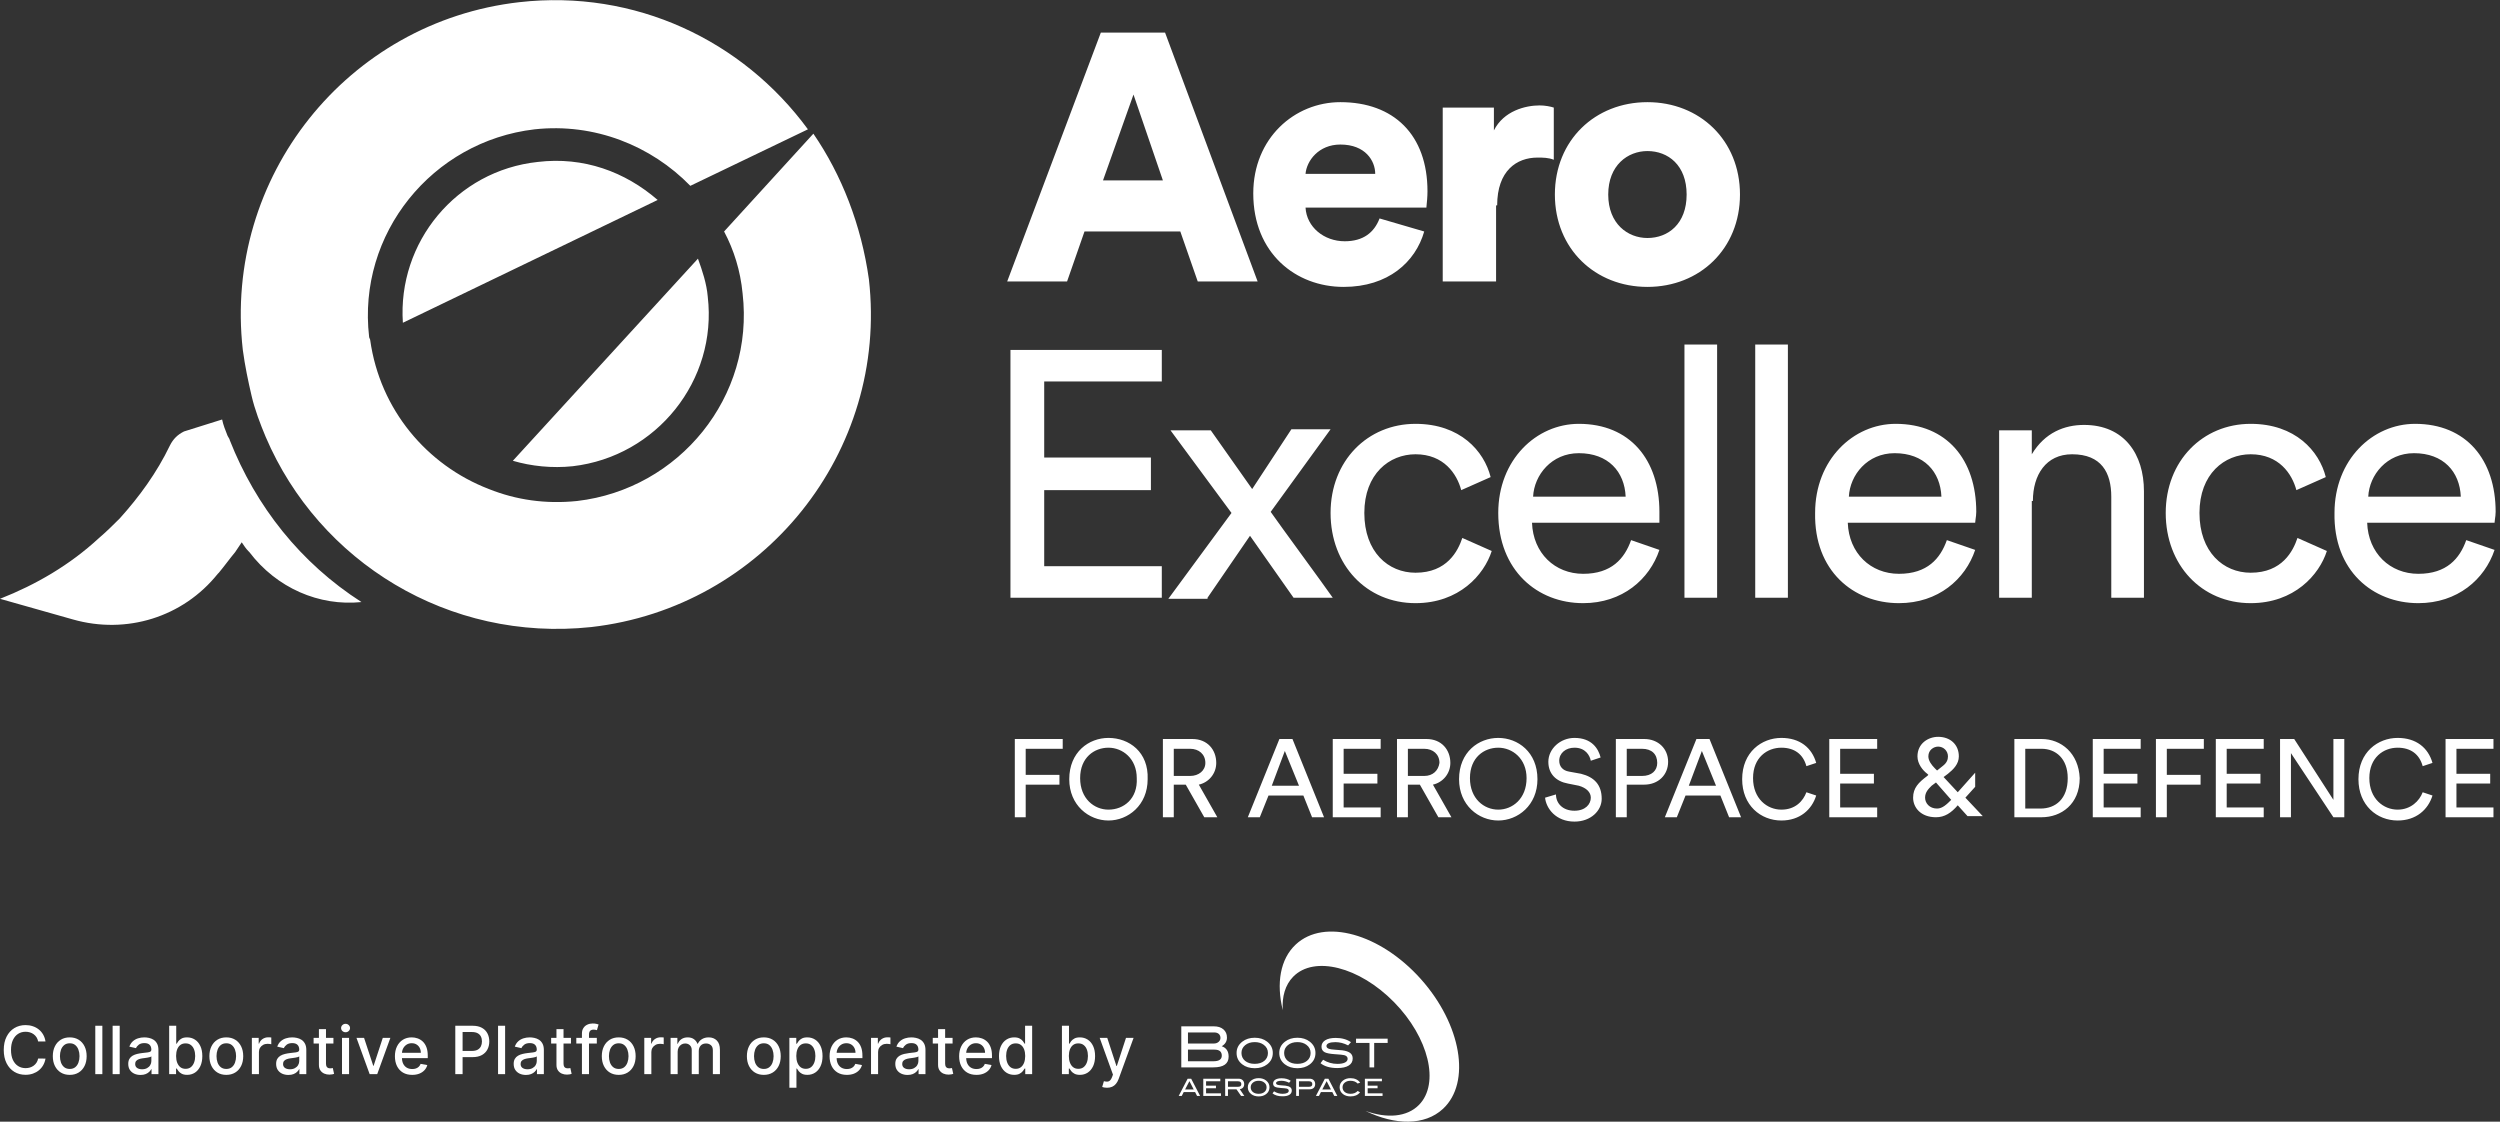 <svg width="526" height="236" viewBox="0 0 526 236" fill="none" xmlns="http://www.w3.org/2000/svg">
<rect x="0" y="0" width="526" height="236" fill="#333333" stroke="none"/>
<path fill-rule="evenodd" clip-rule="evenodd" d="M248.338 48.704H228.178L224.512 59.222H211.912L231.614 6.86H245.131L264.604 59.222H252.003L248.338 48.704ZM244.672 37.957L238.487 19.893L232.072 37.957H244.672ZM299.655 48.704C297.822 55.106 292.095 60.365 282.702 60.365C272.622 60.365 263.687 53.277 263.687 40.701C263.687 29.04 272.393 21.494 282.015 21.494C293.24 21.494 300.342 28.354 300.342 40.244C300.342 41.405 300.222 42.567 300.155 43.204C300.13 43.445 300.113 43.611 300.113 43.673H274.684C274.913 47.789 278.578 50.762 282.931 50.762C286.826 50.762 289.117 48.932 290.262 45.96L299.655 48.704ZM289.346 36.585C289.346 33.841 287.284 30.411 282.015 30.411C277.433 30.411 274.913 33.841 274.684 36.585H289.346ZM315.004 43.216C315.004 35.899 319.128 33.155 323.481 33.155C324.626 33.155 325.772 33.155 326.917 33.612V22.637C326.23 22.408 325.085 22.18 323.939 22.18C320.961 22.18 316.379 23.323 314.317 27.439V22.637H303.55V59.222H314.775V43.216H315.004ZM327.146 40.93C327.146 29.497 335.623 21.494 346.619 21.494C357.616 21.494 366.092 29.497 366.092 40.93C366.092 52.362 357.616 60.365 346.619 60.365C335.623 60.365 327.146 52.362 327.146 40.93ZM338.372 40.93C338.372 47.103 342.496 50.076 346.619 50.076C350.972 50.076 354.867 47.103 354.867 40.93C354.867 34.756 350.972 31.783 346.619 31.783C342.496 31.783 338.372 34.756 338.372 40.93ZM212.599 125.761H244.443V119.13H219.701V103.124H242.152V96.264H219.701V80.258H244.443V73.627H212.599V125.761ZM263 112.727L254.065 125.761V125.989H245.818L259.105 107.925L246.276 90.548H254.753L263.458 102.895L271.706 90.319H279.953L267.353 107.697C268.384 109.183 271.133 112.956 273.882 116.728C276.631 120.501 279.38 124.274 280.411 125.761H272.164L263 112.727ZM297.822 126.904C306.986 126.904 312.255 120.959 313.859 115.928L307.673 113.184C306.757 115.928 304.466 120.501 297.822 120.501C292.095 120.501 287.055 116.157 287.055 107.925C287.055 99.694 292.324 95.578 297.822 95.578C303.779 95.578 306.528 99.694 307.444 103.124L313.63 100.38C312.255 94.892 307.215 89.176 297.822 89.176C287.742 89.176 279.953 96.95 279.953 107.925C279.953 118.901 287.513 126.904 297.822 126.904ZM332.186 89.176C342.954 89.176 349.139 96.722 349.139 107.697V109.983H322.335C322.564 116.386 327.146 120.73 333.103 120.73C339.059 120.73 341.808 117.529 343.183 113.642L349.139 115.7C347.077 121.873 341.35 126.904 333.103 126.904C323.481 126.904 315.233 120.044 315.233 107.925C315.233 96.722 323.252 89.176 332.186 89.176ZM332.186 95.35C326.459 95.35 322.793 99.923 322.564 104.496H342.037C341.808 99.237 338.372 95.35 332.186 95.35ZM361.281 72.484H354.409V125.761H361.281V72.484ZM369.3 72.484H376.172V125.761H369.3V72.484ZM399.54 126.904C407.787 126.904 413.515 121.873 415.577 115.7L409.62 113.642C408.246 117.529 405.496 120.73 399.54 120.73C393.584 120.73 389.002 116.386 388.773 109.983H415.577C415.577 109.794 415.616 109.526 415.662 109.212C415.727 108.768 415.806 108.233 415.806 107.697C415.806 96.722 409.62 89.176 398.853 89.176C389.918 89.176 381.9 96.722 381.9 107.925C381.671 120.044 389.918 126.904 399.54 126.904ZM398.624 95.35C404.809 95.35 408.246 99.237 408.475 104.496H389.002C389.231 99.923 392.896 95.35 398.624 95.35ZM435.966 95.578C430.468 95.578 427.719 99.923 427.719 105.41H427.49V125.761H420.617V90.548H427.49V95.578C430.239 91.005 434.362 89.404 438.486 89.404C446.962 89.404 451.086 95.578 451.086 103.352V125.761H444.213V104.496C444.213 99.465 442.152 95.578 435.966 95.578ZM473.537 126.904C482.701 126.904 487.97 120.959 489.574 115.928L483.388 113.184C482.472 115.928 480.181 120.501 473.537 120.501C467.81 120.501 462.77 116.157 462.77 107.925C462.77 99.694 468.039 95.578 473.537 95.578C479.494 95.578 482.243 99.694 483.159 103.124L489.345 100.38C487.97 94.892 482.93 89.176 473.537 89.176C463.457 89.176 455.668 96.95 455.668 107.925C455.668 118.901 463.228 126.904 473.537 126.904ZM524.855 115.7C522.793 121.873 517.065 126.904 508.818 126.904C499.196 126.904 490.949 120.044 491.178 107.925C491.178 96.722 499.196 89.176 508.131 89.176C518.898 89.176 525.084 96.722 525.084 107.697C525.084 108.233 525.005 108.768 524.94 109.212C524.894 109.526 524.855 109.794 524.855 109.983H498.051C498.28 116.386 502.862 120.73 508.818 120.73C514.774 120.73 517.524 117.529 518.898 113.642L524.855 115.7ZM517.753 104.496C517.524 99.237 514.087 95.35 507.902 95.35C502.174 95.35 498.509 99.923 498.28 104.496H517.753Z" fill="white"/>
<path fill-rule="evenodd" clip-rule="evenodd" d="M415.577 165.547V162.574L411.911 166.69L408.933 163.489L409.849 162.803C410.995 161.888 412.14 160.745 412.14 159.144C412.14 156.629 410.308 155.028 407.787 155.028C405.726 155.028 403.435 156.4 403.435 159.144C403.435 160.745 404.58 162.117 405.497 162.803L405.726 163.031L405.497 163.26C403.664 164.632 402.518 165.775 402.518 167.833C402.518 169.891 404.122 171.949 407.329 171.949C409.162 171.949 410.537 171.034 411.911 169.434L413.973 171.72H417.18L413.515 167.833L415.577 165.547ZM405.726 159.144C405.726 157.772 406.871 157.086 407.787 157.086C408.933 157.086 409.849 158.001 409.849 159.144C409.849 159.83 409.62 160.516 408.704 161.202L407.558 162.117L407.1 161.659C406.413 160.973 405.726 160.059 405.726 159.144ZM410.537 168.29C409.62 169.205 408.704 170.12 407.558 170.12C405.955 170.12 405.038 168.976 405.038 167.833C405.038 166.69 405.726 166.004 406.413 165.318L407.329 164.632L410.537 168.29ZM224.97 163.946C224.97 158.23 229.094 155.257 233.218 155.257C237.571 155.257 241.694 158.23 241.465 163.946C241.465 169.434 237.341 172.635 233.218 172.635C229.094 172.635 224.97 169.434 224.97 163.946ZM227.261 163.717C227.261 168.062 230.24 170.348 233.218 170.348C236.425 170.348 239.403 168.062 239.174 163.717C239.174 159.602 236.196 157.315 233.218 157.315C230.24 157.315 227.261 159.373 227.261 163.717ZM215.807 171.949H213.516V155.486H223.596V157.544H215.807V163.031H222.908V165.089H215.807V171.949ZM255.898 160.516C255.898 157.772 254.065 155.486 250.858 155.486H244.672V171.949H246.963V165.089H249.483L253.378 171.949H256.127L252.233 165.089C254.294 164.632 255.898 162.803 255.898 160.516ZM250.4 163.26H246.963V157.544H250.4C252.233 157.544 253.607 158.687 253.607 160.516C253.607 162.117 252.233 163.26 250.4 163.26ZM262.542 171.949L269.185 155.486H271.935L278.578 171.949H276.058L274.226 167.376H266.895L265.062 171.949H262.542ZM270.331 158.001L267.582 165.318H273.309L270.331 158.001ZM280.411 171.949H290.491V169.891H282.702V164.861H289.804V162.803H282.702V157.544H290.491V155.486H280.411V171.949ZM300.113 155.486C303.321 155.486 305.153 157.772 305.153 160.516C305.153 162.803 303.55 164.632 301.488 165.089L305.382 171.949H302.633L298.739 165.089H296.219V171.949H293.928V155.486H300.113ZM296.219 163.26H299.655C301.488 163.26 302.633 162.117 302.862 160.516C302.862 158.687 301.488 157.544 299.655 157.544H296.219V163.26ZM315.233 155.257C311.11 155.257 306.986 158.23 306.986 163.946C306.986 169.434 311.11 172.635 315.233 172.635C319.357 172.635 323.481 169.434 323.481 163.946C323.481 158.23 319.357 155.257 315.233 155.257ZM315.233 170.348C312.255 170.348 309.277 168.062 309.277 163.717C309.277 159.373 312.255 157.315 315.233 157.315C318.212 157.315 321.19 159.602 321.19 163.717C321.19 168.062 318.212 170.348 315.233 170.348ZM330.125 162.345L332.645 162.803C335.394 163.489 336.997 165.089 336.997 168.062C336.997 170.577 334.706 172.864 331.27 172.864C327.375 172.864 325.314 170.12 325.084 167.833L327.375 167.147C327.375 168.976 328.75 170.577 331.27 170.577C333.561 170.577 334.706 169.205 334.706 167.833C334.706 166.69 333.79 165.775 332.186 165.318L329.895 164.861C327.375 164.403 325.772 162.803 325.772 160.287C325.772 157.544 328.292 155.257 331.27 155.257C334.936 155.257 336.31 157.544 336.768 159.373L334.706 160.059C334.477 158.916 333.561 157.315 331.27 157.315C329.437 157.315 328.063 158.458 328.063 160.059C328.063 161.202 328.75 162.117 330.125 162.345ZM345.932 155.486H339.976V171.949H342.267V165.089H345.932C348.91 165.089 350.972 163.031 350.972 160.287C350.972 157.544 348.91 155.486 345.932 155.486ZM345.474 163.26H342.267V157.544H345.474C347.536 157.544 348.681 158.687 348.681 160.516C348.681 162.117 347.536 163.26 345.474 163.26ZM350.285 171.949L356.929 155.486H359.678L366.321 171.949H363.801L361.969 167.376H354.638L352.805 171.949H350.285ZM358.074 158.001L355.325 165.318H361.052L358.074 158.001ZM374.798 170.348C371.82 170.348 368.841 168.062 368.841 163.717C368.841 159.373 371.82 157.315 374.798 157.315C377.547 157.315 379.38 158.687 380.067 161.202L382.129 160.516C381.213 157.315 378.693 155.257 374.798 155.257C370.674 155.257 366.551 158.23 366.551 163.946C366.551 169.434 370.445 172.635 374.798 172.635C378.693 172.635 381.213 170.348 382.129 167.376L380.067 166.69C379.38 168.519 377.776 170.348 374.798 170.348ZM394.958 171.949H384.878V155.486H394.958V157.544H387.169V162.803H394.271V164.861H387.169V169.891H394.958V171.949ZM423.824 155.486H429.551C433.675 155.486 437.341 158.458 437.57 163.717C437.57 169.205 433.675 171.949 429.551 171.949H423.824V155.486ZM426.115 170.12H429.322C432.53 170.12 435.05 168.062 435.05 163.717C435.05 159.602 432.53 157.544 429.551 157.544H426.115V170.12ZM440.319 171.949H450.399V169.891H442.61V164.861H449.712V162.803H442.61V157.544H450.399V155.486H440.319V171.949ZM455.897 171.949H453.606V155.486H463.686V157.544H455.897V163.031H462.999V165.089H455.897V171.949ZM466.206 171.949H476.287V169.891H468.497V164.861H475.599V162.803H468.497V157.544H476.287V155.486H466.206V171.949ZM482.701 155.486L490.949 168.29V155.486H493.239V171.949H490.949L482.014 158.458V171.949H479.723V155.486H482.701ZM504.465 170.348C501.487 170.348 498.509 168.062 498.509 163.717C498.509 159.373 501.487 157.315 504.465 157.315C507.214 157.315 509.047 158.687 509.734 161.202L511.796 160.516C510.88 157.315 508.36 155.257 504.465 155.257C500.341 155.257 496.218 158.23 496.218 163.946C496.218 169.434 500.112 172.635 504.465 172.635C508.36 172.635 510.88 170.348 511.796 167.376L509.734 166.69C509.047 168.519 507.214 170.348 504.465 170.348ZM524.625 155.486V157.544H516.836V162.803H523.938V164.861H516.836V169.891H524.625V171.949H514.545V155.486H524.625Z" fill="white"/>
<path fill-rule="evenodd" clip-rule="evenodd" d="M171.133 28.125L152.348 48.704C154.409 52.591 155.784 56.935 156.242 61.737C158.762 83.459 142.955 102.895 121.42 105.41C114.776 106.096 108.591 105.182 102.863 102.895C89.805 97.865 79.954 86.203 77.892 71.569C77.892 71.455 77.835 71.341 77.777 71.226C77.72 71.112 77.663 70.998 77.663 70.883C75.143 49.161 90.95 29.725 112.485 27.21C125.085 25.838 136.998 30.64 145.246 39.1L169.988 27.21C156.242 8.46 133.562 -2.287 109.278 0.457C73.081 4.573 46.964 37.271 51.088 73.627C51.546 77.057 52.233 80.258 52.921 83.231C53.608 86.203 54.754 89.176 55.899 91.919C67.125 118.215 94.387 135.135 124.398 131.934C160.595 127.818 186.941 95.121 182.817 58.764C181.213 47.332 177.09 36.813 171.133 28.125ZM84.765 67.911C83.619 50.99 95.99 35.899 113.172 34.069C122.794 32.926 131.5 36.127 138.373 42.072L84.765 67.911ZM120.503 98.093C116.151 98.55 111.798 98.093 107.903 96.95L146.849 54.42C147.766 56.935 148.682 59.679 148.911 62.423C150.973 80.029 138.144 96.035 120.503 98.093ZM48.13 92.127C48.251 92.323 48.339 92.464 48.339 92.605C53.837 106.553 63.23 118.444 76.059 126.675C67.125 127.59 58.19 123.703 52.462 116.157L52.233 115.928C51.775 115.471 51.317 114.785 50.859 114.099L49.484 116.157C48.912 116.843 48.339 117.586 47.766 118.329C47.193 119.072 46.621 119.815 46.048 120.501L45.819 120.73C38.488 129.876 26.575 133.535 15.349 130.334L0 125.989C7.56 123.017 14.662 118.901 20.848 113.184C22.451 111.813 23.826 110.441 25.2 109.069C29.324 104.496 32.989 99.465 35.739 93.749C36.426 92.377 37.342 91.462 38.717 90.776L46.735 88.261C46.964 89.404 47.422 90.547 47.881 91.691C47.968 91.865 48.056 92.007 48.13 92.127Z" fill="white"/>
<path d="M9.575 219.129H8.024C7.964 218.798 7.853 218.506 7.691 218.254C7.528 218.002 7.329 217.789 7.094 217.613C6.859 217.437 6.595 217.305 6.304 217.215C6.015 217.126 5.709 217.081 5.384 217.081C4.797 217.081 4.272 217.228 3.808 217.523C3.347 217.818 2.983 218.251 2.714 218.821C2.449 219.391 2.316 220.087 2.316 220.909C2.316 221.738 2.449 222.437 2.714 223.007C2.983 223.577 3.349 224.008 3.813 224.3C4.277 224.591 4.799 224.737 5.379 224.737C5.7 224.737 6.005 224.694 6.294 224.608C6.585 224.518 6.849 224.388 7.084 224.215C7.319 224.043 7.518 223.832 7.681 223.584C7.846 223.332 7.961 223.044 8.024 222.719L9.575 222.724C9.492 223.224 9.331 223.685 9.093 224.106C8.857 224.523 8.554 224.885 8.183 225.19C7.815 225.491 7.394 225.725 6.92 225.891C6.446 226.056 5.929 226.139 5.369 226.139C4.487 226.139 3.702 225.93 3.012 225.513C2.323 225.092 1.779 224.49 1.382 223.708C0.987 222.926 0.79 221.993 0.79 220.909C0.79 219.822 0.989 218.889 1.387 218.11C1.784 217.328 2.328 216.728 3.017 216.31C3.707 215.889 4.491 215.679 5.369 215.679C5.909 215.679 6.413 215.757 6.88 215.913C7.351 216.065 7.773 216.291 8.148 216.589C8.523 216.884 8.832 217.245 9.078 217.673C9.323 218.097 9.489 218.582 9.575 219.129Z" fill="white"/>
<path d="M14.671 226.154C13.955 226.154 13.33 225.99 12.797 225.662C12.263 225.334 11.849 224.875 11.554 224.285C11.259 223.695 11.111 223.005 11.111 222.217C11.111 221.425 11.259 220.732 11.554 220.139C11.849 219.545 12.263 219.085 12.797 218.756C13.33 218.428 13.955 218.264 14.671 218.264C15.387 218.264 16.012 218.428 16.545 218.756C17.079 219.085 17.493 219.545 17.788 220.139C18.083 220.732 18.231 221.425 18.231 222.217C18.231 223.005 18.083 223.695 17.788 224.285C17.493 224.875 17.079 225.334 16.545 225.662C16.012 225.99 15.387 226.154 14.671 226.154ZM14.676 224.906C15.14 224.906 15.524 224.784 15.829 224.538C16.134 224.293 16.36 223.967 16.505 223.559C16.655 223.151 16.729 222.702 16.729 222.212C16.729 221.724 16.655 221.277 16.505 220.869C16.36 220.458 16.134 220.129 15.829 219.88C15.524 219.631 15.14 219.507 14.676 219.507C14.209 219.507 13.821 219.631 13.512 219.88C13.208 220.129 12.981 220.458 12.831 220.869C12.686 221.277 12.613 221.724 12.613 222.212C12.613 222.702 12.686 223.151 12.831 223.559C12.981 223.967 13.208 224.293 13.512 224.538C13.821 224.784 14.209 224.906 14.676 224.906Z" fill="white"/>
<path d="M21.536 215.818V226H20.05V215.818H21.536Z" fill="white"/>
<path d="M25.183 215.818V226H23.696V215.818H25.183Z" fill="white"/>
<path d="M29.565 226.169C29.081 226.169 28.643 226.08 28.252 225.901C27.861 225.718 27.551 225.455 27.322 225.11C27.097 224.765 26.984 224.343 26.984 223.842C26.984 223.411 27.067 223.057 27.233 222.778C27.399 222.5 27.622 222.28 27.904 222.117C28.186 221.955 28.501 221.832 28.849 221.749C29.197 221.666 29.551 221.603 29.913 221.56C30.37 221.507 30.741 221.464 31.026 221.431C31.311 221.395 31.518 221.337 31.648 221.257C31.777 221.178 31.842 221.048 31.842 220.869V220.835C31.842 220.4 31.719 220.064 31.474 219.825C31.232 219.587 30.87 219.467 30.39 219.467C29.889 219.467 29.495 219.578 29.207 219.8C28.922 220.019 28.724 220.263 28.615 220.531L27.218 220.213C27.384 219.749 27.626 219.375 27.944 219.09C28.265 218.801 28.635 218.592 29.052 218.463C29.47 218.331 29.909 218.264 30.37 218.264C30.675 218.264 30.998 218.301 31.34 218.374C31.684 218.443 32.006 218.572 32.304 218.761C32.606 218.95 32.852 219.22 33.045 219.572C33.237 219.92 33.333 220.372 33.333 220.929V226H31.881V224.956H31.822C31.726 225.148 31.581 225.337 31.389 225.523C31.197 225.708 30.95 225.862 30.648 225.985C30.347 226.108 29.985 226.169 29.565 226.169ZM29.888 224.976C30.299 224.976 30.65 224.895 30.942 224.732C31.237 224.57 31.46 224.358 31.613 224.096C31.769 223.831 31.847 223.547 31.847 223.246V222.261C31.794 222.314 31.691 222.364 31.538 222.411C31.389 222.454 31.218 222.492 31.026 222.525C30.834 222.555 30.647 222.583 30.465 222.609C30.282 222.633 30.13 222.652 30.007 222.669C29.719 222.706 29.455 222.767 29.217 222.853C28.981 222.939 28.792 223.063 28.65 223.226C28.511 223.385 28.441 223.597 28.441 223.862C28.441 224.23 28.577 224.509 28.849 224.697C29.12 224.883 29.467 224.976 29.888 224.976Z" fill="white"/>
<path d="M35.593 226V215.818H37.079V219.602H37.169C37.255 219.443 37.379 219.259 37.542 219.05C37.704 218.841 37.929 218.659 38.218 218.503C38.506 218.344 38.887 218.264 39.361 218.264C39.978 218.264 40.528 218.42 41.012 218.732C41.496 219.043 41.875 219.492 42.15 220.079C42.429 220.666 42.568 221.371 42.568 222.197C42.568 223.022 42.43 223.73 42.155 224.32C41.88 224.906 41.502 225.359 41.022 225.677C40.541 225.992 39.993 226.149 39.376 226.149C38.912 226.149 38.533 226.071 38.238 225.916C37.946 225.76 37.717 225.577 37.552 225.369C37.386 225.16 37.258 224.974 37.169 224.812H37.044V226H35.593ZM37.05 222.182C37.05 222.719 37.127 223.189 37.283 223.594C37.439 223.998 37.664 224.315 37.959 224.543C38.254 224.769 38.616 224.881 39.043 224.881C39.487 224.881 39.858 224.764 40.157 224.528C40.455 224.29 40.68 223.967 40.833 223.559C40.989 223.151 41.067 222.692 41.067 222.182C41.067 221.678 40.99 221.226 40.838 220.825C40.689 220.424 40.463 220.107 40.162 219.875C39.863 219.643 39.491 219.527 39.043 219.527C38.612 219.527 38.248 219.638 37.949 219.86C37.654 220.082 37.431 220.392 37.278 220.79C37.126 221.188 37.05 221.652 37.05 222.182Z" fill="white"/>
<path d="M47.613 226.154C46.898 226.154 46.273 225.99 45.739 225.662C45.206 225.334 44.791 224.875 44.496 224.285C44.201 223.695 44.054 223.005 44.054 222.217C44.054 221.425 44.201 220.732 44.496 220.139C44.791 219.545 45.206 219.085 45.739 218.756C46.273 218.428 46.898 218.264 47.613 218.264C48.329 218.264 48.954 218.428 49.488 218.756C50.021 219.085 50.436 219.545 50.731 220.139C51.026 220.732 51.173 221.425 51.173 222.217C51.173 223.005 51.026 223.695 50.731 224.285C50.436 224.875 50.021 225.334 49.488 225.662C48.954 225.99 48.329 226.154 47.613 226.154ZM47.618 224.906C48.082 224.906 48.467 224.784 48.772 224.538C49.077 224.293 49.302 223.967 49.448 223.559C49.597 223.151 49.672 222.702 49.672 222.212C49.672 221.724 49.597 221.277 49.448 220.869C49.302 220.458 49.077 220.129 48.772 219.88C48.467 219.631 48.082 219.507 47.618 219.507C47.151 219.507 46.763 219.631 46.455 219.88C46.15 220.129 45.923 220.458 45.774 220.869C45.628 221.277 45.555 221.724 45.555 222.212C45.555 222.702 45.628 223.151 45.774 223.559C45.923 223.967 46.15 224.293 46.455 224.538C46.763 224.784 47.151 224.906 47.618 224.906Z" fill="white"/>
<path d="M52.992 226V218.364H54.429V219.577H54.509C54.648 219.166 54.893 218.843 55.244 218.607C55.599 218.369 56 218.249 56.447 218.249C56.54 218.249 56.65 218.253 56.776 218.259C56.905 218.266 57.006 218.274 57.079 218.284V219.706C57.019 219.689 56.913 219.671 56.761 219.651C56.608 219.628 56.456 219.617 56.303 219.617C55.952 219.617 55.639 219.691 55.364 219.84C55.092 219.986 54.877 220.19 54.717 220.452C54.558 220.71 54.479 221.005 54.479 221.337V226H52.992Z" fill="white"/>
<path d="M60.679 226.169C60.195 226.169 59.757 226.08 59.366 225.901C58.975 225.718 58.665 225.455 58.437 225.11C58.211 224.765 58.099 224.343 58.099 223.842C58.099 223.411 58.181 223.057 58.347 222.778C58.513 222.5 58.737 222.28 59.018 222.117C59.3 221.955 59.615 221.832 59.963 221.749C60.311 221.666 60.666 221.603 61.027 221.56C61.484 221.507 61.855 221.464 62.141 221.431C62.425 221.395 62.633 221.337 62.762 221.257C62.891 221.178 62.956 221.048 62.956 220.869V220.835C62.956 220.4 62.833 220.064 62.588 219.825C62.346 219.587 61.985 219.467 61.504 219.467C61.004 219.467 60.609 219.578 60.321 219.8C60.036 220.019 59.839 220.263 59.729 220.531L58.332 220.213C58.498 219.749 58.74 219.375 59.058 219.09C59.38 218.801 59.749 218.592 60.167 218.463C60.584 218.331 61.023 218.264 61.484 218.264C61.789 218.264 62.112 218.301 62.454 218.374C62.798 218.443 63.12 218.572 63.418 218.761C63.72 218.95 63.967 219.22 64.159 219.572C64.351 219.92 64.447 220.372 64.447 220.929V226H62.996V224.956H62.936C62.84 225.148 62.696 225.337 62.503 225.523C62.311 225.708 62.064 225.862 61.763 225.985C61.461 226.108 61.1 226.169 60.679 226.169ZM61.002 224.976C61.413 224.976 61.764 224.895 62.056 224.732C62.351 224.57 62.575 224.358 62.727 224.096C62.883 223.831 62.961 223.547 62.961 223.246V222.261C62.908 222.314 62.805 222.364 62.653 222.411C62.503 222.454 62.333 222.492 62.141 222.525C61.948 222.555 61.761 222.583 61.579 222.609C61.396 222.633 61.244 222.652 61.121 222.669C60.833 222.706 60.569 222.767 60.331 222.853C60.096 222.939 59.907 223.063 59.764 223.226C59.625 223.385 59.555 223.597 59.555 223.862C59.555 224.23 59.691 224.509 59.963 224.697C60.235 224.883 60.581 224.976 61.002 224.976Z" fill="white"/>
<path d="M70.153 218.364V219.557H65.981V218.364H70.153ZM67.1 216.534H68.587V223.758C68.587 224.046 68.63 224.263 68.716 224.409C68.802 224.552 68.913 224.649 69.049 224.702C69.188 224.752 69.339 224.777 69.501 224.777C69.621 224.777 69.725 224.769 69.814 224.752C69.904 224.736 69.974 224.722 70.023 224.712L70.292 225.94C70.206 225.974 70.083 226.007 69.924 226.04C69.765 226.076 69.566 226.096 69.327 226.099C68.936 226.106 68.572 226.036 68.234 225.891C67.895 225.745 67.622 225.519 67.413 225.215C67.204 224.91 67.1 224.527 67.1 224.066V216.534Z" fill="white"/>
<path d="M71.957 226V218.364H73.443V226H71.957ZM72.707 217.185C72.449 217.185 72.227 217.099 72.041 216.927C71.859 216.751 71.768 216.542 71.768 216.3C71.768 216.055 71.859 215.846 72.041 215.674C72.227 215.498 72.449 215.411 72.707 215.411C72.966 215.411 73.186 215.498 73.368 215.674C73.554 215.846 73.647 216.055 73.647 216.3C73.647 216.542 73.554 216.751 73.368 216.927C73.186 217.099 72.966 217.185 72.707 217.185Z" fill="white"/>
<path d="M82.136 218.364L79.367 226H77.776L75.002 218.364H76.598L78.532 224.24H78.611L80.54 218.364H82.136Z" fill="white"/>
<path d="M86.724 226.154C85.972 226.154 85.324 225.993 84.78 225.672C84.24 225.347 83.822 224.891 83.527 224.305C83.236 223.715 83.09 223.024 83.09 222.232C83.09 221.449 83.236 220.76 83.527 220.163C83.822 219.567 84.233 219.101 84.76 218.766C85.291 218.432 85.91 218.264 86.62 218.264C87.05 218.264 87.468 218.335 87.873 218.478C88.277 218.621 88.64 218.844 88.961 219.149C89.283 219.454 89.536 219.85 89.722 220.337C89.907 220.821 90 221.41 90 222.102V222.629H83.93V221.516H88.544C88.544 221.125 88.464 220.778 88.305 220.477C88.146 220.172 87.922 219.931 87.634 219.756C87.349 219.58 87.014 219.492 86.63 219.492C86.212 219.492 85.847 219.595 85.536 219.8C85.228 220.003 84.989 220.268 84.82 220.596C84.654 220.921 84.571 221.274 84.571 221.655V222.525C84.571 223.035 84.661 223.469 84.84 223.827C85.022 224.185 85.276 224.459 85.6 224.648C85.925 224.833 86.305 224.926 86.739 224.926C87.021 224.926 87.278 224.886 87.51 224.807C87.742 224.724 87.942 224.601 88.111 224.439C88.28 224.277 88.409 224.076 88.499 223.837L89.906 224.091C89.793 224.505 89.591 224.868 89.299 225.18C89.011 225.488 88.648 225.728 88.211 225.901C87.776 226.07 87.281 226.154 86.724 226.154Z" fill="white"/>
<path d="M95.794 226V215.818H99.423C100.216 215.818 100.872 215.962 101.392 216.251C101.913 216.539 102.302 216.934 102.56 217.434C102.819 217.931 102.948 218.491 102.948 219.114C102.948 219.741 102.817 220.304 102.556 220.805C102.297 221.302 101.906 221.696 101.382 221.988C100.862 222.276 100.207 222.42 99.418 222.42H96.922V221.118H99.279C99.779 221.118 100.186 221.032 100.497 220.859C100.809 220.684 101.038 220.445 101.183 220.143C101.329 219.842 101.402 219.499 101.402 219.114C101.402 218.73 101.329 218.389 101.183 218.09C101.038 217.792 100.807 217.558 100.492 217.389C100.181 217.22 99.769 217.136 99.259 217.136H97.33V226H95.794Z" fill="white"/>
<path d="M106.276 215.818V226H104.79V215.818H106.276Z" fill="white"/>
<path d="M110.659 226.169C110.175 226.169 109.737 226.08 109.346 225.901C108.955 225.718 108.645 225.455 108.416 225.11C108.191 224.765 108.078 224.343 108.078 223.842C108.078 223.411 108.161 223.057 108.327 222.778C108.493 222.5 108.716 222.28 108.998 222.117C109.28 221.955 109.595 221.832 109.943 221.749C110.291 221.666 110.645 221.603 111.007 221.56C111.464 221.507 111.835 221.464 112.12 221.431C112.405 221.395 112.612 221.337 112.742 221.257C112.871 221.178 112.936 221.048 112.936 220.869V220.835C112.936 220.4 112.813 220.064 112.568 219.825C112.326 219.587 111.964 219.467 111.484 219.467C110.983 219.467 110.589 219.578 110.301 219.8C110.016 220.019 109.818 220.263 109.709 220.531L108.312 220.213C108.478 219.749 108.72 219.375 109.038 219.09C109.359 218.801 109.729 218.592 110.146 218.463C110.564 218.331 111.003 218.264 111.464 218.264C111.769 218.264 112.092 218.301 112.433 218.374C112.778 218.443 113.1 218.572 113.398 218.761C113.7 218.95 113.946 219.22 114.139 219.572C114.331 219.92 114.427 220.372 114.427 220.929V226H112.975V224.956H112.916C112.82 225.148 112.675 225.337 112.483 225.523C112.291 225.708 112.044 225.862 111.742 225.985C111.441 226.108 111.079 226.169 110.659 226.169ZM110.982 224.976C111.393 224.976 111.744 224.895 112.036 224.732C112.331 224.57 112.554 224.358 112.707 224.096C112.863 223.831 112.94 223.547 112.94 223.246V222.261C112.887 222.314 112.785 222.364 112.632 222.411C112.483 222.454 112.312 222.492 112.12 222.525C111.928 222.555 111.741 222.583 111.558 222.609C111.376 222.633 111.224 222.652 111.101 222.669C110.813 222.706 110.549 222.767 110.311 222.853C110.075 222.939 109.886 223.063 109.744 223.226C109.605 223.385 109.535 223.597 109.535 223.862C109.535 224.23 109.671 224.509 109.943 224.697C110.214 224.883 110.561 224.976 110.982 224.976Z" fill="white"/>
<path d="M120.132 218.364V219.557H115.96V218.364H120.132ZM117.079 216.534H118.566V223.758C118.566 224.046 118.609 224.263 118.695 224.409C118.781 224.552 118.892 224.649 119.028 224.702C119.167 224.752 119.318 224.777 119.48 224.777C119.6 224.777 119.704 224.769 119.794 224.752C119.883 224.736 119.953 224.722 120.002 224.712L120.271 225.94C120.185 225.974 120.062 226.007 119.903 226.04C119.744 226.076 119.545 226.096 119.306 226.099C118.915 226.106 118.551 226.036 118.213 225.891C117.874 225.745 117.601 225.519 117.392 225.215C117.183 224.91 117.079 224.527 117.079 224.066V216.534Z" fill="white"/>
<path d="M125.57 218.364V219.557H121.255V218.364H125.57ZM122.438 226V217.479C122.438 217.001 122.542 216.605 122.751 216.291C122.96 215.972 123.237 215.735 123.582 215.58C123.926 215.42 124.301 215.341 124.705 215.341C125.003 215.341 125.259 215.366 125.471 215.416C125.683 215.462 125.84 215.505 125.943 215.545L125.595 216.748C125.525 216.728 125.436 216.705 125.327 216.678C125.217 216.648 125.085 216.634 124.929 216.634C124.568 216.634 124.309 216.723 124.153 216.902C124.001 217.081 123.925 217.34 123.925 217.678V226H122.438Z" fill="white"/>
<path d="M130.18 226.154C129.464 226.154 128.839 225.99 128.305 225.662C127.772 225.334 127.358 224.875 127.063 224.285C126.768 223.695 126.62 223.005 126.62 222.217C126.62 221.425 126.768 220.732 127.063 220.139C127.358 219.545 127.772 219.085 128.305 218.756C128.839 218.428 129.464 218.264 130.18 218.264C130.896 218.264 131.52 218.428 132.054 218.756C132.588 219.085 133.002 219.545 133.297 220.139C133.592 220.732 133.739 221.425 133.739 222.217C133.739 223.005 133.592 223.695 133.297 224.285C133.002 224.875 132.588 225.334 132.054 225.662C131.52 225.99 130.896 226.154 130.18 226.154ZM130.185 224.906C130.649 224.906 131.033 224.784 131.338 224.538C131.643 224.293 131.868 223.967 132.014 223.559C132.163 223.151 132.238 222.702 132.238 222.212C132.238 221.724 132.163 221.277 132.014 220.869C131.868 220.458 131.643 220.129 131.338 219.88C131.033 219.631 130.649 219.507 130.185 219.507C129.717 219.507 129.33 219.631 129.021 219.88C128.716 220.129 128.489 220.458 128.34 220.869C128.194 221.277 128.121 221.724 128.121 222.212C128.121 222.702 128.194 223.151 128.34 223.559C128.489 223.967 128.716 224.293 129.021 224.538C129.33 224.784 129.717 224.906 130.185 224.906Z" fill="white"/>
<path d="M135.559 226V218.364H136.995V219.577H137.075C137.214 219.166 137.459 218.843 137.811 218.607C138.165 218.369 138.566 218.249 139.014 218.249C139.107 218.249 139.216 218.253 139.342 218.259C139.471 218.266 139.572 218.274 139.645 218.284V219.706C139.586 219.689 139.48 219.671 139.327 219.651C139.175 219.628 139.022 219.617 138.87 219.617C138.518 219.617 138.205 219.691 137.93 219.84C137.658 219.986 137.443 220.19 137.284 220.452C137.125 220.71 137.045 221.005 137.045 221.337V226H135.559Z" fill="white"/>
<path d="M141.092 226V218.364H142.519V219.607H142.613C142.772 219.186 143.032 218.858 143.394 218.622C143.755 218.384 144.187 218.264 144.691 218.264C145.202 218.264 145.629 218.384 145.974 218.622C146.322 218.861 146.579 219.189 146.744 219.607H146.824C147.006 219.199 147.296 218.874 147.694 218.632C148.092 218.387 148.566 218.264 149.116 218.264C149.809 218.264 150.374 218.481 150.811 218.916C151.252 219.35 151.472 220.004 151.472 220.879V226H149.986V221.018C149.986 220.501 149.845 220.127 149.563 219.895C149.282 219.663 148.945 219.547 148.554 219.547C148.07 219.547 147.694 219.696 147.426 219.994C147.157 220.289 147.023 220.669 147.023 221.133V226H145.541V220.924C145.541 220.51 145.412 220.177 145.154 219.925C144.895 219.673 144.559 219.547 144.144 219.547C143.863 219.547 143.602 219.621 143.364 219.771C143.128 219.916 142.938 220.12 142.792 220.382C142.649 220.644 142.578 220.947 142.578 221.292V226H141.092Z" fill="white"/>
<path d="M160.706 226.154C159.991 226.154 159.366 225.99 158.832 225.662C158.299 225.334 157.884 224.875 157.589 224.285C157.294 223.695 157.147 223.005 157.147 222.217C157.147 221.425 157.294 220.732 157.589 220.139C157.884 219.545 158.299 219.085 158.832 218.756C159.366 218.428 159.991 218.264 160.706 218.264C161.422 218.264 162.047 218.428 162.581 218.756C163.114 219.085 163.529 219.545 163.824 220.139C164.119 220.732 164.266 221.425 164.266 222.217C164.266 223.005 164.119 223.695 163.824 224.285C163.529 224.875 163.114 225.334 162.581 225.662C162.047 225.99 161.422 226.154 160.706 226.154ZM160.711 224.906C161.175 224.906 161.56 224.784 161.865 224.538C162.17 224.293 162.395 223.967 162.541 223.559C162.69 223.151 162.765 222.702 162.765 222.212C162.765 221.724 162.69 221.277 162.541 220.869C162.395 220.458 162.17 220.129 161.865 219.88C161.56 219.631 161.175 219.507 160.711 219.507C160.244 219.507 159.856 219.631 159.548 219.88C159.243 220.129 159.016 220.458 158.867 220.869C158.721 221.277 158.648 221.724 158.648 222.212C158.648 222.702 158.721 223.151 158.867 223.559C159.016 223.967 159.243 224.293 159.548 224.538C159.856 224.784 160.244 224.906 160.711 224.906Z" fill="white"/>
<path d="M166.085 228.864V218.364H167.537V219.602H167.661C167.748 219.443 167.872 219.259 168.034 219.05C168.197 218.841 168.422 218.659 168.71 218.503C168.999 218.344 169.38 218.264 169.854 218.264C170.47 218.264 171.021 218.42 171.504 218.732C171.988 219.043 172.368 219.492 172.643 220.079C172.921 220.666 173.061 221.371 173.061 222.197C173.061 223.022 172.923 223.73 172.648 224.32C172.373 224.906 171.995 225.359 171.514 225.677C171.034 225.992 170.485 226.149 169.869 226.149C169.405 226.149 169.025 226.071 168.73 225.916C168.439 225.76 168.21 225.577 168.044 225.369C167.878 225.16 167.751 224.974 167.661 224.812H167.572V228.864H166.085ZM167.542 222.182C167.542 222.719 167.62 223.189 167.776 223.594C167.932 223.998 168.157 224.315 168.452 224.543C168.747 224.769 169.108 224.881 169.536 224.881C169.98 224.881 170.351 224.764 170.649 224.528C170.948 224.29 171.173 223.967 171.325 223.559C171.481 223.151 171.559 222.692 171.559 222.182C171.559 221.678 171.483 221.226 171.33 220.825C171.181 220.424 170.956 220.107 170.654 219.875C170.356 219.643 169.983 219.527 169.536 219.527C169.105 219.527 168.74 219.638 168.442 219.86C168.147 220.082 167.923 220.392 167.771 220.79C167.618 221.188 167.542 221.652 167.542 222.182Z" fill="white"/>
<path d="M178.177 226.154C177.425 226.154 176.777 225.993 176.233 225.672C175.693 225.347 175.275 224.891 174.98 224.305C174.689 223.715 174.543 223.024 174.543 222.232C174.543 221.449 174.689 220.76 174.98 220.163C175.275 219.567 175.686 219.101 176.213 218.766C176.744 218.432 177.364 218.264 178.073 218.264C178.504 218.264 178.921 218.335 179.326 218.478C179.73 218.621 180.093 218.844 180.414 219.149C180.736 219.454 180.989 219.85 181.175 220.337C181.361 220.821 181.453 221.41 181.453 222.102V222.629H175.383V221.516H179.997C179.997 221.125 179.917 220.778 179.758 220.477C179.599 220.172 179.375 219.931 179.087 219.756C178.802 219.58 178.467 219.492 178.083 219.492C177.665 219.492 177.301 219.595 176.989 219.8C176.681 220.003 176.442 220.268 176.273 220.596C176.107 220.921 176.025 221.274 176.025 221.655V222.525C176.025 223.035 176.114 223.469 176.293 223.827C176.475 224.185 176.729 224.459 177.054 224.648C177.378 224.833 177.758 224.926 178.192 224.926C178.474 224.926 178.731 224.886 178.963 224.807C179.195 224.724 179.395 224.601 179.564 224.439C179.733 224.277 179.863 224.076 179.952 223.837L181.359 224.091C181.246 224.505 181.044 224.868 180.752 225.18C180.464 225.488 180.101 225.728 179.664 225.901C179.23 226.07 178.734 226.154 178.177 226.154Z" fill="white"/>
<path d="M183.263 226V218.364H184.7V219.577H184.779C184.918 219.166 185.164 218.843 185.515 218.607C185.87 218.369 186.271 218.249 186.718 218.249C186.811 218.249 186.92 218.253 187.046 218.259C187.175 218.266 187.277 218.274 187.349 218.284V219.706C187.29 219.689 187.184 219.671 187.031 219.651C186.879 219.628 186.726 219.617 186.574 219.617C186.223 219.617 185.909 219.691 185.634 219.84C185.362 219.986 185.147 220.19 184.988 220.452C184.829 220.71 184.749 221.005 184.749 221.337V226H183.263Z" fill="white"/>
<path d="M190.95 226.169C190.466 226.169 190.028 226.08 189.637 225.901C189.246 225.718 188.936 225.455 188.708 225.11C188.482 224.765 188.37 224.343 188.37 223.842C188.37 223.411 188.452 223.057 188.618 222.778C188.784 222.5 189.008 222.28 189.289 222.117C189.571 221.955 189.886 221.832 190.234 221.749C190.582 221.666 190.937 221.603 191.298 221.56C191.755 221.507 192.126 221.464 192.411 221.431C192.696 221.395 192.904 221.337 193.033 221.257C193.162 221.178 193.227 221.048 193.227 220.869V220.835C193.227 220.4 193.104 220.064 192.859 219.825C192.617 219.587 192.256 219.467 191.775 219.467C191.275 219.467 190.88 219.578 190.592 219.8C190.307 220.019 190.11 220.263 190 220.531L188.603 220.213C188.769 219.749 189.011 219.375 189.329 219.09C189.651 218.801 190.02 218.592 190.438 218.463C190.855 218.331 191.295 218.264 191.755 218.264C192.06 218.264 192.383 218.301 192.725 218.374C193.069 218.443 193.391 218.572 193.689 218.761C193.991 218.95 194.238 219.22 194.43 219.572C194.622 219.92 194.718 220.372 194.718 220.929V226H193.267V224.956H193.207C193.111 225.148 192.967 225.337 192.774 225.523C192.582 225.708 192.335 225.862 192.034 225.985C191.732 226.108 191.371 226.169 190.95 226.169ZM191.273 224.976C191.684 224.976 192.035 224.895 192.327 224.732C192.622 224.57 192.846 224.358 192.998 224.096C193.154 223.831 193.232 223.547 193.232 223.246V222.261C193.179 222.314 193.076 222.364 192.924 222.411C192.774 222.454 192.604 222.492 192.411 222.525C192.219 222.555 192.032 222.583 191.85 222.609C191.667 222.633 191.515 222.652 191.392 222.669C191.104 222.706 190.84 222.767 190.602 222.853C190.366 222.939 190.178 223.063 190.035 223.226C189.896 223.385 189.826 223.597 189.826 223.862C189.826 224.23 189.962 224.509 190.234 224.697C190.506 224.883 190.852 224.976 191.273 224.976Z" fill="white"/>
<path d="M200.423 218.364V219.557H196.252V218.364H200.423ZM197.37 216.534H198.857V223.758C198.857 224.046 198.9 224.263 198.986 224.409C199.072 224.552 199.183 224.649 199.319 224.702C199.458 224.752 199.609 224.777 199.772 224.777C199.891 224.777 199.995 224.769 200.085 224.752C200.174 224.736 200.244 224.722 200.294 224.712L200.562 225.94C200.476 225.974 200.353 226.007 200.194 226.04C200.035 226.076 199.836 226.096 199.598 226.099C199.206 226.106 198.842 226.036 198.504 225.891C198.166 225.745 197.892 225.519 197.683 225.215C197.475 224.91 197.37 224.527 197.37 224.066V216.534Z" fill="white"/>
<path d="M205.436 226.154C204.684 226.154 204.036 225.993 203.492 225.672C202.952 225.347 202.535 224.891 202.24 224.305C201.948 223.715 201.802 223.024 201.802 222.232C201.802 221.449 201.948 220.76 202.24 220.163C202.535 219.567 202.946 219.101 203.473 218.766C204.003 218.432 204.623 218.264 205.332 218.264C205.763 218.264 206.18 218.335 206.585 218.478C206.989 218.621 207.352 218.844 207.674 219.149C207.995 219.454 208.249 219.85 208.434 220.337C208.62 220.821 208.713 221.41 208.713 222.102V222.629H202.642V221.516H207.256C207.256 221.125 207.176 220.778 207.017 220.477C206.858 220.172 206.634 219.931 206.346 219.756C206.061 219.58 205.726 219.492 205.342 219.492C204.924 219.492 204.56 219.595 204.248 219.8C203.94 220.003 203.701 220.268 203.532 220.596C203.367 220.921 203.284 221.274 203.284 221.655V222.525C203.284 223.035 203.373 223.469 203.552 223.827C203.734 224.185 203.988 224.459 204.313 224.648C204.638 224.833 205.017 224.926 205.451 224.926C205.733 224.926 205.99 224.886 206.222 224.807C206.454 224.724 206.654 224.601 206.823 224.439C206.992 224.277 207.122 224.076 207.211 223.837L208.618 224.091C208.505 224.505 208.303 224.868 208.012 225.18C207.723 225.488 207.36 225.728 206.923 225.901C206.489 226.07 205.993 226.154 205.436 226.154Z" fill="white"/>
<path d="M213.381 226.149C212.764 226.149 212.214 225.992 211.73 225.677C211.249 225.359 210.872 224.906 210.597 224.32C210.325 223.73 210.189 223.022 210.189 222.197C210.189 221.371 210.326 220.666 210.601 220.079C210.88 219.492 211.261 219.043 211.745 218.732C212.229 218.42 212.777 218.264 213.391 218.264C213.865 218.264 214.246 218.344 214.534 218.503C214.826 218.659 215.051 218.841 215.21 219.05C215.373 219.259 215.499 219.443 215.588 219.602H215.677V215.818H217.164V226H215.712V224.812H215.588C215.499 224.974 215.369 225.16 215.2 225.369C215.034 225.577 214.806 225.76 214.514 225.916C214.222 226.071 213.845 226.149 213.381 226.149ZM213.709 224.881C214.136 224.881 214.498 224.769 214.793 224.543C215.091 224.315 215.316 223.998 215.469 223.594C215.624 223.189 215.702 222.719 215.702 222.182C215.702 221.652 215.626 221.188 215.474 220.79C215.321 220.392 215.097 220.082 214.802 219.86C214.508 219.638 214.143 219.527 213.709 219.527C213.261 219.527 212.888 219.643 212.59 219.875C212.292 220.107 212.066 220.424 211.914 220.825C211.765 221.226 211.69 221.678 211.69 222.182C211.69 222.692 211.766 223.151 211.919 223.559C212.071 223.967 212.297 224.29 212.595 224.528C212.897 224.764 213.268 224.881 213.709 224.881Z" fill="white"/>
<path d="M223.43 226V215.818H224.917V219.602H225.006C225.092 219.443 225.216 219.259 225.379 219.05C225.541 218.841 225.767 218.659 226.055 218.503C226.343 218.344 226.725 218.264 227.198 218.264C227.815 218.264 228.365 218.42 228.849 218.732C229.333 219.043 229.712 219.492 229.988 220.079C230.266 220.666 230.405 221.371 230.405 222.197C230.405 223.022 230.268 223.73 229.993 224.32C229.717 224.906 229.34 225.359 228.859 225.677C228.378 225.992 227.83 226.149 227.213 226.149C226.749 226.149 226.37 226.071 226.075 225.916C225.783 225.76 225.555 225.577 225.389 225.369C225.223 225.16 225.095 224.974 225.006 224.812H224.882V226H223.43ZM224.887 222.182C224.887 222.719 224.965 223.189 225.12 223.594C225.276 223.998 225.501 224.315 225.796 224.543C226.091 224.769 226.453 224.881 226.88 224.881C227.324 224.881 227.696 224.764 227.994 224.528C228.292 224.29 228.518 223.967 228.67 223.559C228.826 223.151 228.904 222.692 228.904 222.182C228.904 221.678 228.827 221.226 228.675 220.825C228.526 220.424 228.301 220.107 227.999 219.875C227.701 219.643 227.328 219.527 226.88 219.527C226.449 219.527 226.085 219.638 225.787 219.86C225.492 220.082 225.268 220.392 225.115 220.79C224.963 221.188 224.887 221.652 224.887 222.182Z" fill="white"/>
<path d="M232.914 228.864C232.692 228.864 232.49 228.845 232.308 228.809C232.125 228.776 231.99 228.739 231.9 228.7L232.258 227.482C232.53 227.554 232.772 227.586 232.984 227.576C233.196 227.566 233.383 227.487 233.546 227.337C233.711 227.188 233.857 226.945 233.983 226.607L234.167 226.099L231.373 218.364H232.964L234.898 224.29H234.977L236.911 218.364H238.507L235.36 227.019C235.214 227.417 235.029 227.753 234.803 228.028C234.578 228.307 234.31 228.516 233.998 228.655C233.686 228.794 233.325 228.864 232.914 228.864Z" fill="white"/>
<path fill-rule="evenodd" clip-rule="evenodd" d="M272.646 198.703C278.61 193.161 290.373 196.414 298.924 205.968C307.473 215.521 309.568 227.758 303.604 233.3C299.771 236.863 293.538 236.786 287.305 233.741C291.813 235.354 296.022 235.05 298.554 232.469C302.965 227.977 300.614 218.296 293.305 210.848C285.996 203.401 276.495 201.007 272.087 205.499C270.397 207.223 269.704 209.709 269.899 212.54C268.51 206.932 269.33 201.782 272.646 198.703ZM257.053 220.127C258.02 220.461 258.505 221.189 258.505 222.309C258.505 223.818 257.435 224.574 255.298 224.574H248.544V215.94H255.391C256.248 215.94 256.925 216.155 257.414 216.585C257.906 217.013 258.152 217.587 258.152 218.302C258.152 219.09 257.784 219.698 257.053 220.127ZM255.414 219.555C255.805 219.555 256.131 219.441 256.391 219.212C256.652 218.983 256.784 218.707 256.784 218.379C256.784 218.028 256.666 217.748 256.433 217.54C256.2 217.332 255.878 217.227 255.473 217.227H249.948V219.553H255.414V219.555ZM255.309 223.287C256.479 223.287 257.064 222.893 257.064 222.107C257.064 221.264 256.553 220.842 255.529 220.842H249.948V223.287H255.309ZM267.102 228.765C267.102 229.358 266.862 229.838 266.385 230.206C265.967 230.525 265.446 230.686 264.824 230.686C264.202 230.686 263.672 230.525 263.254 230.199C262.777 229.833 262.538 229.354 262.538 228.765C262.538 228.176 262.779 227.707 263.265 227.334C263.689 227.007 264.21 226.844 264.826 226.844C265.442 226.844 265.963 227.007 266.381 227.334C266.862 227.707 267.102 228.184 267.102 228.765ZM266.488 228.765C266.488 228.341 266.312 227.998 265.959 227.735C265.654 227.508 265.276 227.394 264.824 227.394C264.33 227.394 263.927 227.523 263.616 227.782C263.305 228.041 263.149 228.369 263.149 228.765C263.149 229.161 263.301 229.506 263.605 229.758C263.91 230.011 264.316 230.135 264.822 230.135C265.328 230.135 265.73 230.009 266.032 229.756C266.335 229.504 266.486 229.174 266.486 228.767L266.488 228.765ZM252.501 230.581H251.856L251.446 229.771H249.053L248.643 230.581H248L249.881 226.96H250.623L252.503 230.581H252.501ZM251.161 229.23L250.255 227.476L249.339 229.23H251.161ZM256.889 230.581H253.17V226.96H256.753V227.499H253.758V228.429H255.838V228.968H253.758V230.039H256.889V230.579V230.581ZM261.805 230.581H261.806V230.583L261.805 230.581ZM260.854 229.172L261.805 230.581H261.121L260.159 229.2H258.364V230.581H257.776V226.96H260.579C260.953 226.96 261.245 227.063 261.458 227.268C261.67 227.474 261.777 227.75 261.777 228.101C261.777 228.407 261.691 228.654 261.516 228.842C261.357 229.015 261.136 229.125 260.854 229.172ZM261.174 228.099C261.174 228.474 260.945 228.66 260.491 228.66H258.366V227.499H260.438C260.928 227.499 261.174 227.698 261.174 228.099ZM269.609 227.399C270.155 227.399 270.691 227.536 271.219 227.81L271.217 227.808L271.576 227.403C271.059 227.045 270.416 226.868 269.651 226.868C269.082 226.868 268.642 226.966 268.329 227.163C268.016 227.36 267.861 227.638 267.861 227.968C267.861 228.298 267.997 228.534 268.273 228.673C268.508 228.793 268.918 228.872 269.504 228.913C270.164 228.955 270.569 228.996 270.721 229.037C271.007 229.114 271.152 229.268 271.152 229.497C271.152 229.694 271.042 229.848 270.824 229.962C270.595 230.08 270.273 230.137 269.857 230.137C269.216 230.137 268.617 229.964 268.06 229.617L267.737 230.052C268.241 230.459 268.947 230.662 269.853 230.662C270.477 230.662 270.956 230.557 271.29 230.347C271.624 230.137 271.79 229.84 271.79 229.456C271.79 229.157 271.683 228.923 271.471 228.76C271.259 228.598 270.931 228.486 270.485 228.426C270.33 228.407 270.006 228.381 269.515 228.347C269.18 228.328 268.941 228.292 268.794 228.238C268.588 228.165 268.485 228.041 268.485 227.889C268.485 227.737 268.581 227.617 268.775 227.529C268.968 227.441 269.246 227.399 269.609 227.399ZM275.529 226.96C275.892 226.96 276.18 227.063 276.393 227.268C276.605 227.474 276.712 227.748 276.712 228.09C276.712 228.433 276.601 228.726 276.38 228.915C276.159 229.105 275.838 229.2 275.415 229.2H273.299V230.581H272.711V226.96H275.529ZM275.426 228.66C275.88 228.66 276.109 228.474 276.109 228.099C276.109 227.698 275.869 227.499 275.388 227.499H273.301V228.66H275.426ZM280.726 230.581H281.369H281.371L279.492 226.96H278.75L276.87 230.581H277.513L277.922 229.771H280.316L280.726 230.581ZM279.124 227.476L280.03 229.23H278.208L279.124 227.476ZM286.183 227.786L285.647 227.981C285.288 227.591 284.784 227.397 284.136 227.397C283.645 227.397 283.245 227.525 282.936 227.782C282.628 228.039 282.472 228.367 282.472 228.763C282.472 229.159 282.625 229.504 282.93 229.756C283.237 230.009 283.649 230.133 284.17 230.133C284.798 230.133 285.292 229.934 285.651 229.538L286.158 229.823C285.904 230.127 285.614 230.345 285.292 230.48C284.971 230.615 284.584 230.683 284.136 230.683C283.508 230.683 282.987 230.523 282.571 230.204C282.096 229.838 281.858 229.358 281.858 228.763C281.858 228.167 282.098 227.703 282.579 227.332C282.997 227.009 283.516 226.846 284.134 226.846C285.023 226.846 285.706 227.159 286.181 227.786H286.183ZM287.171 230.581H290.89V230.579V230.039H287.759V228.968H289.84V228.429H287.759V227.499H290.754V226.96H287.171V230.581ZM266.602 223.951C267.398 223.339 267.798 222.538 267.798 221.546C267.798 220.579 267.396 219.782 266.594 219.159C265.894 218.613 265.024 218.341 263.996 218.341C262.969 218.341 262.101 218.613 261.39 219.159C260.581 219.782 260.178 220.561 260.178 221.546C260.178 222.531 260.577 223.33 261.374 223.943C262.073 224.482 262.958 224.752 263.996 224.752C265.034 224.752 265.902 224.486 266.602 223.951ZM265.89 219.827C266.48 220.266 266.774 220.84 266.774 221.546C266.774 222.225 266.52 222.778 266.016 223.199C265.511 223.621 264.843 223.833 263.996 223.833C263.149 223.833 262.473 223.623 261.964 223.204C261.458 222.784 261.203 222.208 261.203 221.546C261.203 220.885 261.462 220.337 261.981 219.906C262.5 219.476 263.172 219.259 263.996 219.259C264.751 219.259 265.381 219.448 265.89 219.827ZM276.775 221.546C276.775 222.538 276.376 223.339 275.579 223.951C274.879 224.486 274.012 224.752 272.973 224.752C271.935 224.752 271.051 224.482 270.351 223.943C269.554 223.33 269.155 222.531 269.155 221.546C269.155 220.561 269.559 219.782 270.368 219.159C271.078 218.613 271.946 218.341 272.973 218.341C274.001 218.341 274.871 218.613 275.571 219.159C276.374 219.782 276.775 220.579 276.775 221.546ZM275.752 221.546C275.752 220.84 275.457 220.266 274.867 219.827C274.358 219.448 273.728 219.259 272.973 219.259C272.15 219.259 271.477 219.476 270.958 219.906C270.439 220.337 270.181 220.885 270.181 221.546C270.181 222.208 270.435 222.784 270.941 223.204C271.45 223.623 272.127 223.833 272.973 223.833C273.82 223.833 274.489 223.621 274.993 223.199C275.497 222.778 275.752 222.225 275.752 221.546ZM280.961 219.266C281.872 219.266 282.768 219.494 283.645 219.949L284.244 219.272C283.382 218.677 282.31 218.379 281.033 218.379C280.081 218.379 279.345 218.544 278.824 218.872C278.303 219.202 278.042 219.664 278.042 220.217C278.042 220.769 278.273 221.161 278.731 221.394C279.127 221.594 279.812 221.728 280.789 221.795C281.892 221.865 282.569 221.936 282.821 222.003C283.302 222.131 283.542 222.388 283.542 222.771C283.542 223.101 283.359 223.36 282.993 223.549C282.611 223.743 282.073 223.84 281.379 223.84C280.308 223.84 279.309 223.551 278.381 222.973L277.84 223.698C278.681 224.379 279.858 224.718 281.371 224.718C282.413 224.718 283.214 224.542 283.771 224.191C284.328 223.84 284.607 223.345 284.607 222.705C284.607 222.204 284.431 221.816 284.075 221.544C283.72 221.272 283.17 221.086 282.428 220.985C282.165 220.953 281.625 220.908 280.806 220.853C280.249 220.818 279.847 220.758 279.601 220.668C279.257 220.546 279.085 220.341 279.085 220.084C279.085 219.827 279.246 219.628 279.568 219.482C279.891 219.339 280.356 219.266 280.961 219.266ZM291.964 219.433H289.129V224.576H288.146V219.433H285.311V218.531H291.964V219.433Z" fill="white"/>
</svg>
